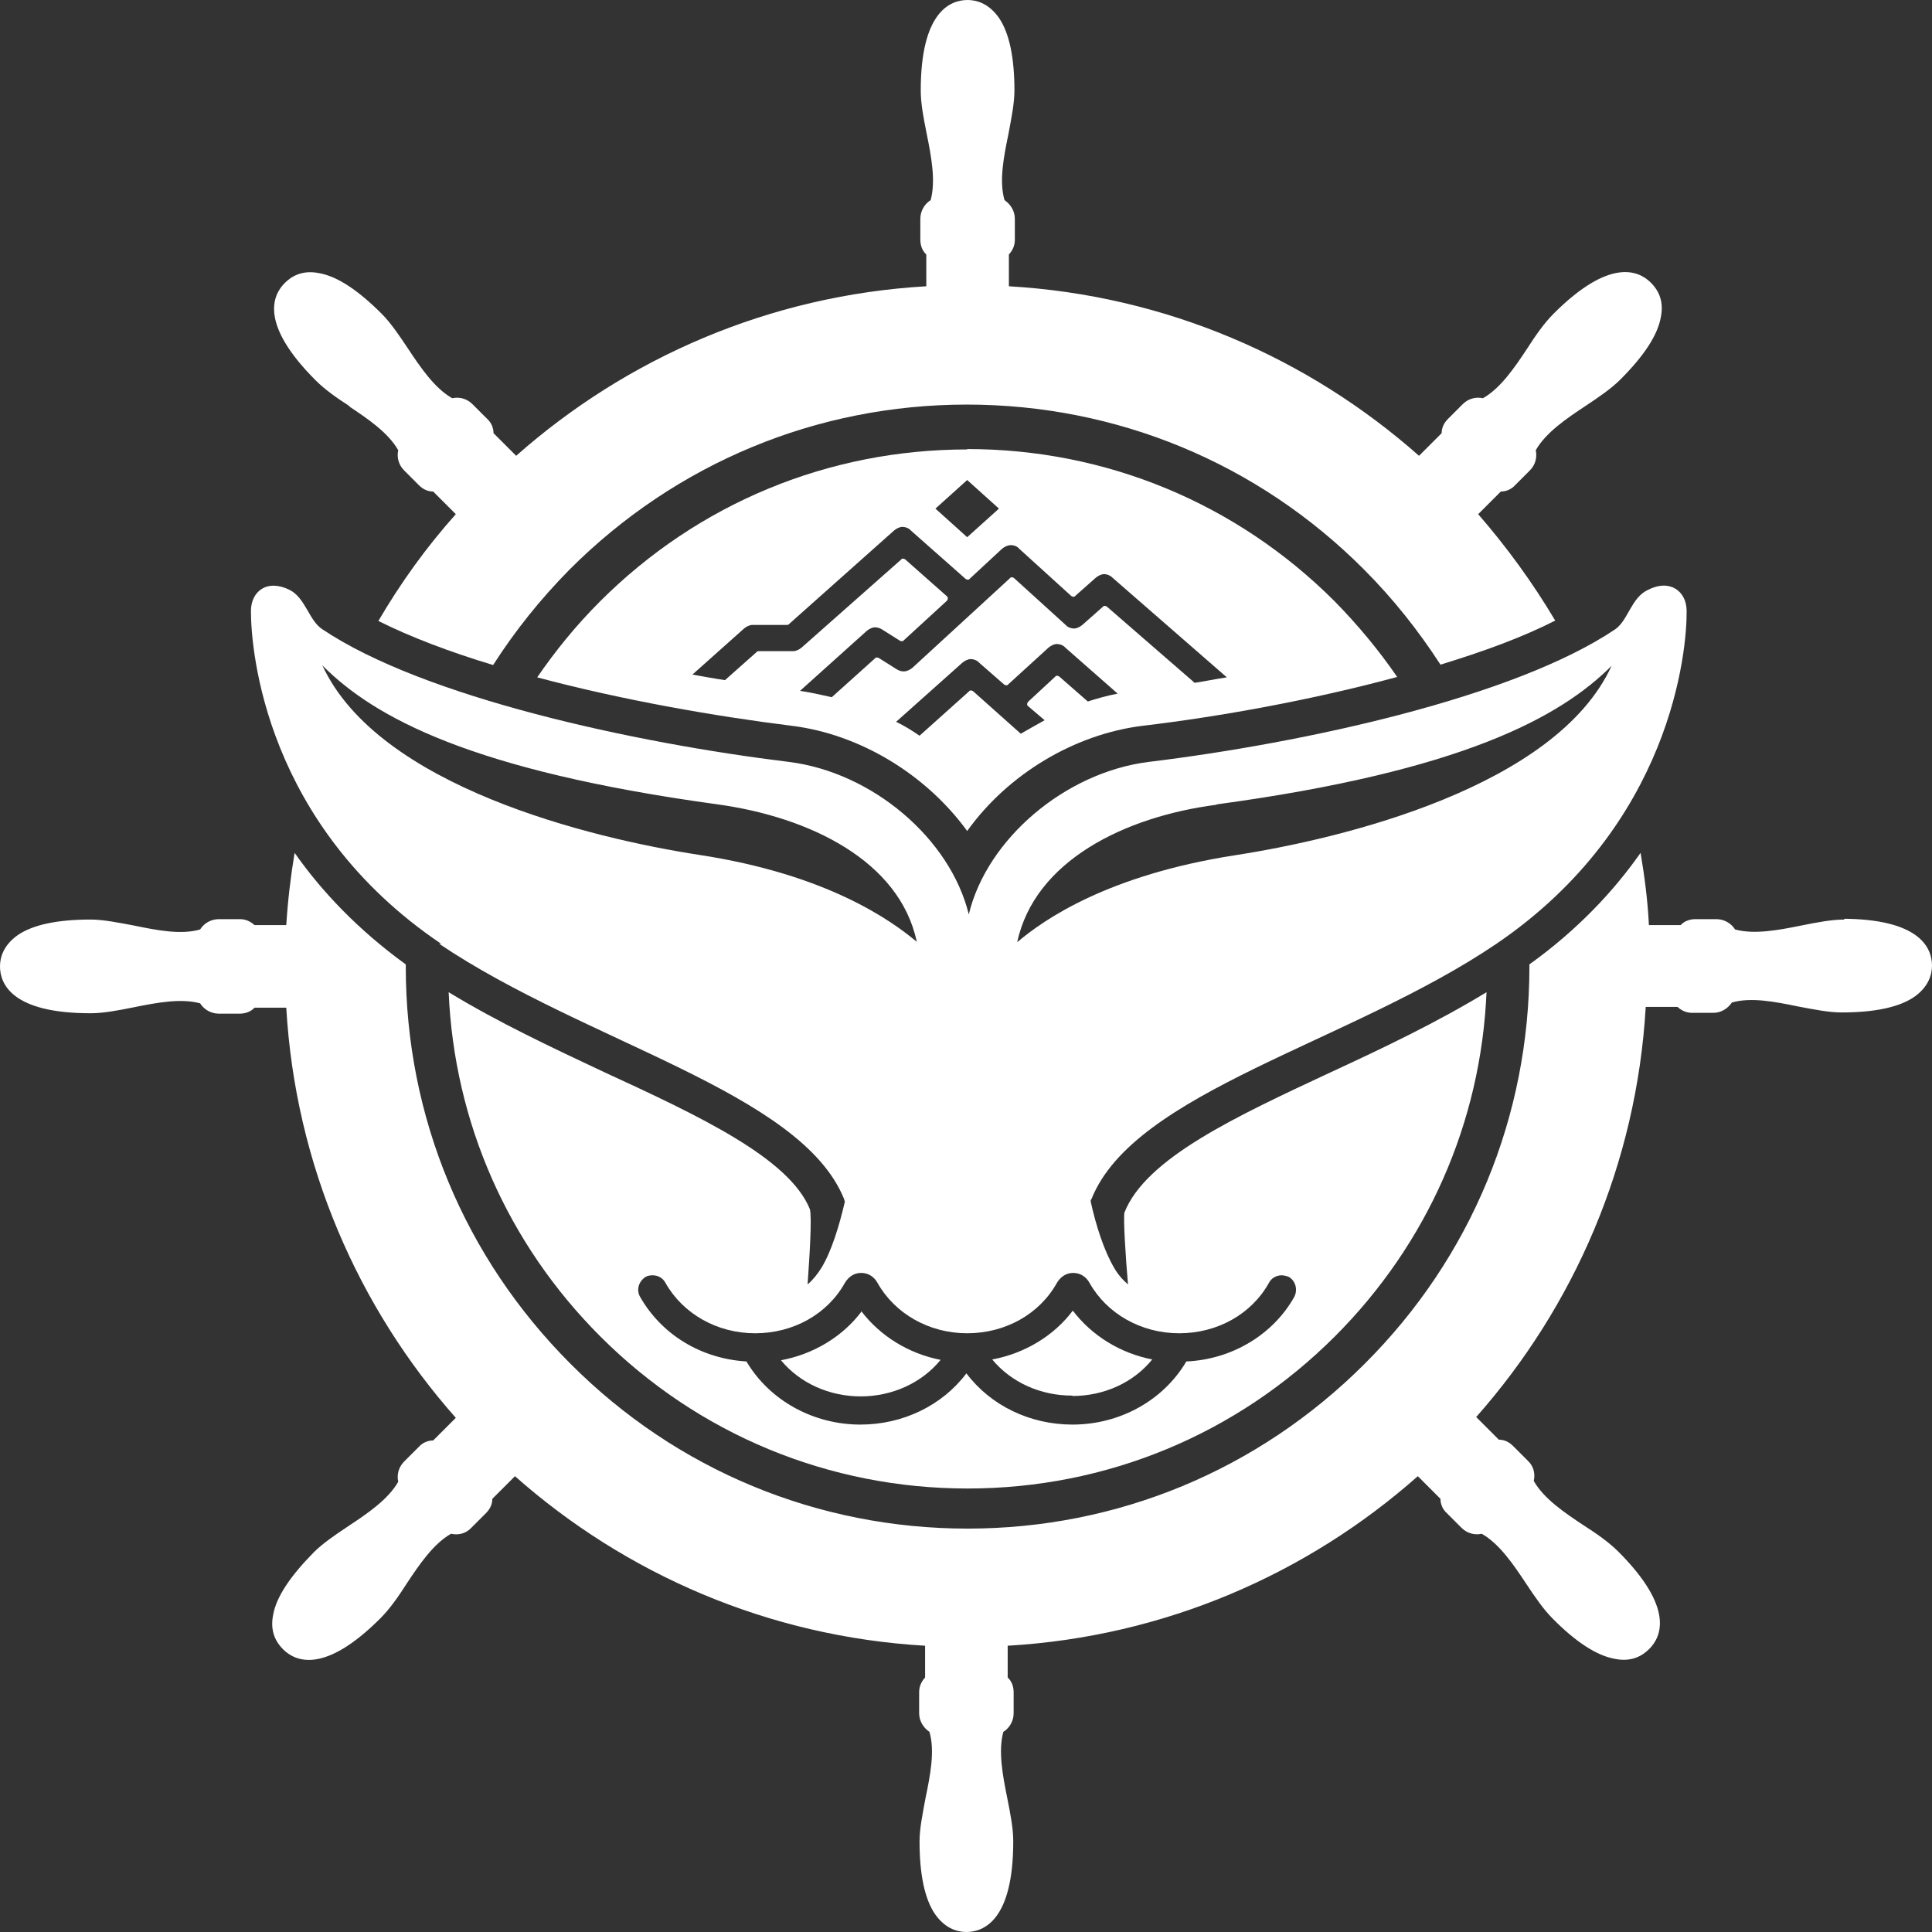 <?xml version="1.0" encoding="UTF-8"?> <svg xmlns="http://www.w3.org/2000/svg" id="Layer_2" data-name="Layer 2" viewBox="0 0 48.66 48.66"><rect x="0" y="0" width="48.66" height="48.66" fill="#333333" stroke="none"/><defs><style> .cls-1 { fill: #fff; stroke-width: 0px; } </style></defs><g id="Layer_2-2" data-name="Layer 2"><g id="Layer_1-2" data-name="Layer 1-2"><g><path class="cls-1" d="M46.46,23.16c-.33,0-.69.07-1.09.15-.59.12-1.19.23-1.67.1-.1-.16-.28-.26-.47-.26h-.53c-.14,0-.28.05-.37.15h-.8c-.03-.62-.11-1.23-.21-1.82-.68.97-1.59,1.94-2.8,2.81v.06c0,3.77-1.47,7.33-4.15,10-2.68,2.68-6.23,4.15-10,4.15s-7.33-1.47-10-4.15c-2.68-2.68-4.15-6.23-4.15-10v-.06c-1.2-.87-2.12-1.84-2.8-2.81-.1.6-.17,1.2-.21,1.82h-.8c-.11-.1-.23-.15-.37-.15h-.53c-.19,0-.37.1-.47.26-.48.14-1.09.02-1.67-.1-.38-.07-.76-.15-1.09-.15-.83,0-1.45.13-1.83.39-.37.26-.45.57-.45.79h0c0,.44.3,1.18,2.28,1.18.33,0,.69-.07,1.09-.15.59-.12,1.19-.23,1.67-.1.1.16.28.26.47.26h.53c.14,0,.28-.05.37-.15h.8c.23,3.96,1.81,7.55,4.27,10.33l-.57.57c-.14,0-.27.06-.36.16-.06.06-.31.31-.37.37-.14.14-.19.33-.15.51-.25.44-.76.79-1.26,1.12-.33.22-.64.43-.87.66-.59.6-.94,1.12-1.02,1.57-.09.44.09.71.25.87h0c.31.31,1.04.63,2.45-.78.23-.23.45-.54.66-.87.33-.5.68-1.01,1.12-1.26.18.04.37,0,.51-.15.06-.06.31-.31.37-.37.1-.1.16-.22.16-.36l.57-.57c2.78,2.46,6.37,4.04,10.33,4.27v.8c-.1.11-.15.23-.15.37v.53c0,.19.1.36.26.47.14.48.02,1.09-.1,1.67-.07.38-.15.76-.15,1.09,0,.83.13,1.45.39,1.83.26.37.57.45.79.45h0c.44,0,1.18-.3,1.18-2.28,0-.33-.07-.69-.15-1.09-.12-.59-.23-1.19-.1-1.67.16-.1.26-.28.26-.47v-.53c0-.14-.05-.28-.15-.37v-.8c3.96-.23,7.55-1.81,10.33-4.27l.57.57c0,.14.06.27.16.36l.37.37c.14.14.33.19.51.15.44.25.79.76,1.12,1.26.22.33.43.64.66.87.59.6,1.12.94,1.57,1.02.44.09.71-.09.87-.25h0c.31-.31.63-1.04-.78-2.45-.23-.23-.54-.45-.87-.66-.5-.33-1.01-.68-1.26-1.12.04-.18,0-.37-.15-.51l-.37-.37c-.1-.1-.22-.16-.36-.16l-.57-.57c2.46-2.78,4.04-6.37,4.27-10.33h.8c.11.1.23.15.37.15h.53c.19,0,.36-.1.47-.26.48-.14,1.09-.02,1.67.1.38.07.76.15,1.09.15.83,0,1.45-.13,1.83-.39.37-.26.45-.57.45-.79h0c0-.44-.3-1.18-2.28-1.18h.07v.02Z"></path><path class="cls-1" d="M8.77,10.22c.5.33,1.01.68,1.26,1.12-.04.18.01.37.15.51l.37.37c.1.1.22.16.36.16l.57.57c-.74.83-1.39,1.73-1.95,2.69.82.41,1.8.78,2.89,1.11.55-.86,1.19-1.66,1.93-2.41,2.68-2.68,6.23-4.15,10-4.15s7.33,1.47,10,4.15c.74.74,1.38,1.55,1.93,2.4,1.08-.33,2.07-.69,2.89-1.11-.57-.96-1.22-1.85-1.94-2.68l.57-.57c.14,0,.27-.06.36-.16.06-.06.31-.31.37-.37.14-.14.19-.33.15-.51.25-.44.76-.79,1.26-1.12.33-.22.64-.43.87-.66.6-.6.94-1.12,1.02-1.57.09-.44-.09-.71-.25-.87h0c-.31-.31-1.04-.63-2.45.78-.23.23-.45.54-.66.87-.33.5-.68,1.01-1.12,1.26-.18-.04-.37.01-.51.15-.06.06-.31.31-.37.37-.1.1-.16.22-.16.36l-.57.57c-2.78-2.46-6.37-4.04-10.33-4.27v-.8c.1-.11.15-.23.15-.37v-.53c0-.19-.1-.36-.26-.47-.14-.48-.02-1.09.1-1.67.07-.38.15-.76.15-1.09,0-.83-.13-1.45-.39-1.83-.26-.37-.57-.45-.79-.45h0c-.44,0-1.18.3-1.18,2.28,0,.33.07.69.15,1.09.12.59.23,1.19.1,1.67-.16.1-.26.28-.26.47v.53c0,.14.05.28.15.37v.8c-3.96.23-7.55,1.81-10.33,4.27l-.57-.57c0-.14-.06-.27-.16-.36l-.37-.37c-.14-.14-.33-.19-.51-.15-.44-.25-.79-.76-1.12-1.26-.22-.33-.43-.64-.66-.87-.6-.6-1.12-.94-1.57-1.02-.44-.09-.71.09-.87.25h0c-.31.31-.63,1.04.78,2.45.23.23.54.45.87.66h-.04v-.02Z"></path><path class="cls-1" d="M24.36,11.32c-3.5,0-6.78,1.36-9.25,3.83-.6.6-1.12,1.24-1.58,1.91,2.13.57,4.48.98,6.41,1.22,1.71.21,3.38,1.22,4.42,2.65,1.03-1.44,2.71-2.44,4.42-2.65,1.94-.23,4.27-.65,6.41-1.23-.46-.67-.99-1.31-1.58-1.91-2.47-2.47-5.76-3.83-9.25-3.83h0ZM24.36,12.09l.8.72-.8.72-.8-.72.8-.72ZM27.4,17.67l-.72-.63s-.03-.02-.05-.02-.04,0-.05.02l-.68.63s-.03.04-.03.06,0,.04.03.06l.41.35c-.2.11-.39.22-.6.34l-1.2-1.07s-.03-.02-.05-.02-.04,0-.05.02l-1.25,1.12c-.19-.13-.38-.25-.59-.35l1.67-1.49c.06-.05.14-.09.21-.09s.16.03.21.09l.63.55s.03.02.05.02.04,0,.05-.02l1.02-.93c.06-.05.14-.09.21-.09s.16.03.21.09l1.32,1.16c-.26.05-.51.12-.76.2v-.02.02ZM30.08,17.19l-2.2-1.91s-.03-.02-.05-.02-.04,0-.05.02l-.52.46c-.06.05-.14.09-.21.09s-.16-.03-.21-.09l-1.3-1.18s-.03-.02-.05-.02-.04,0-.05.02l-2.46,2.26c-.06.05-.14.09-.22.09-.06,0-.12-.02-.17-.05l-.46-.29s-.03-.01-.04-.01c-.02,0-.04,0-.05.02l-1.09.98c-.27-.06-.53-.12-.8-.16l1.68-1.51c.06-.05.14-.09.21-.09.06,0,.12.02.17.05l.46.29s.03.01.04.01c.02,0,.04,0,.05-.02l1.09-1s.03-.04.02-.06c0-.02,0-.04-.03-.06l-1.04-.92s-.03-.02-.05-.02-.04,0-.05.02l-2.51,2.22c-.06.05-.14.09-.21.09h-.87s-.04,0-.05.02l-.8.71c-.27-.04-.54-.09-.82-.14l1.3-1.16c.06-.05.14-.09.21-.09h.87s.04,0,.05-.02l2.65-2.36c.06-.05.14-.09.21-.09s.16.03.21.09l1.38,1.22s.03.02.05.02.04,0,.05-.02l.82-.76c.06-.05.14-.09.22-.09s.16.03.21.09l1.31,1.19s.03.02.05.02.04,0,.05-.02l.52-.46c.06-.05.14-.09.21-.09s.15.03.21.09l2.88,2.51c-.28.04-.55.1-.83.14h.01Z"></path><path class="cls-1" d="M21.7,33.03c-.48.64-1.22,1.08-2.03,1.23.48.58,1.22.91,2.01.91s1.54-.34,2.01-.92c-.81-.16-1.52-.6-2-1.23h.01Z"></path><path class="cls-1" d="M27.01,35.16c.8,0,1.54-.34,2.01-.92-.81-.16-1.52-.6-2-1.23-.48.64-1.22,1.08-2.03,1.23.48.58,1.22.91,2.01.91h.01Z"></path><path class="cls-1" d="M11.06,23.77c3.69,2.49,9.11,3.73,10.2,6.43,0,.02.01.04.02.06-.14.61-.34,1.26-.59,1.67-.1.16-.21.3-.35.42.05-.71.11-1.65.06-1.89-.52-1.29-2.78-2.35-5.19-3.46-1.32-.62-2.68-1.26-3.91-2.01.14,3.27,1.48,6.33,3.82,8.67,2.47,2.47,5.76,3.83,9.25,3.83s6.78-1.36,9.25-3.83c2.33-2.33,3.68-5.39,3.82-8.67-1.25.76-2.59,1.4-3.91,2.01-2.4,1.12-4.67,2.17-5.21,3.54-.03.17.03,1.12.09,1.81-.14-.12-.26-.26-.35-.42-.25-.42-.46-1.07-.59-1.67,0-.02,0-.05.02-.06,1.08-2.71,6.51-3.93,10.2-6.43,4.41-3,4.8-7.38,4.79-8.38,0-.5-.42-.82-.98-.53-.42.2-.49.76-.82.99-2.54,1.71-7.81,2.86-11.75,3.34-2.09.26-4.07,1.93-4.53,3.84-.47-1.92-2.44-3.58-4.53-3.84-3.92-.48-9.2-1.63-11.75-3.34-.34-.22-.42-.78-.82-.99-.58-.29-.98.04-.98.53,0,1,.36,5.39,4.79,8.38h-.05ZM30.64,20.26c6.2-.84,8.66-2.2,9.95-3.49-1.4,3.05-6.76,4.35-9.48,4.77-3.22.5-4.83,1.63-5.49,2.19.44-2.05,2.71-3.16,5.01-3.46h.01,0ZM26.62,32.31c.09-.15.23-.25.41-.25s.33.1.41.25c.44.78,1.3,1.27,2.26,1.27s1.82-.48,2.26-1.27c.06-.12.19-.19.32-.19.06,0,.13.02.18.04.17.1.23.32.14.5-.53.95-1.57,1.58-2.72,1.63-.58.98-1.67,1.59-2.87,1.59-1.07,0-2.06-.48-2.67-1.29-.61.81-1.6,1.29-2.67,1.29-1.19,0-2.29-.61-2.87-1.59-1.15-.07-2.14-.68-2.68-1.63-.1-.18-.03-.39.14-.5.05-.03.12-.04.18-.04.13,0,.26.07.32.19.44.78,1.3,1.27,2.26,1.27s1.82-.48,2.26-1.27c.09-.15.23-.25.41-.25s.33.1.41.25c.44.78,1.3,1.27,2.26,1.27s1.82-.48,2.26-1.27ZM8.13,16.77c1.3,1.3,3.74,2.64,9.95,3.49,2.31.32,4.58,1.42,5.01,3.46-.66-.55-2.27-1.7-5.49-2.19-2.72-.42-8.07-1.72-9.48-4.77h.01Z"></path></g></g></g></svg> 